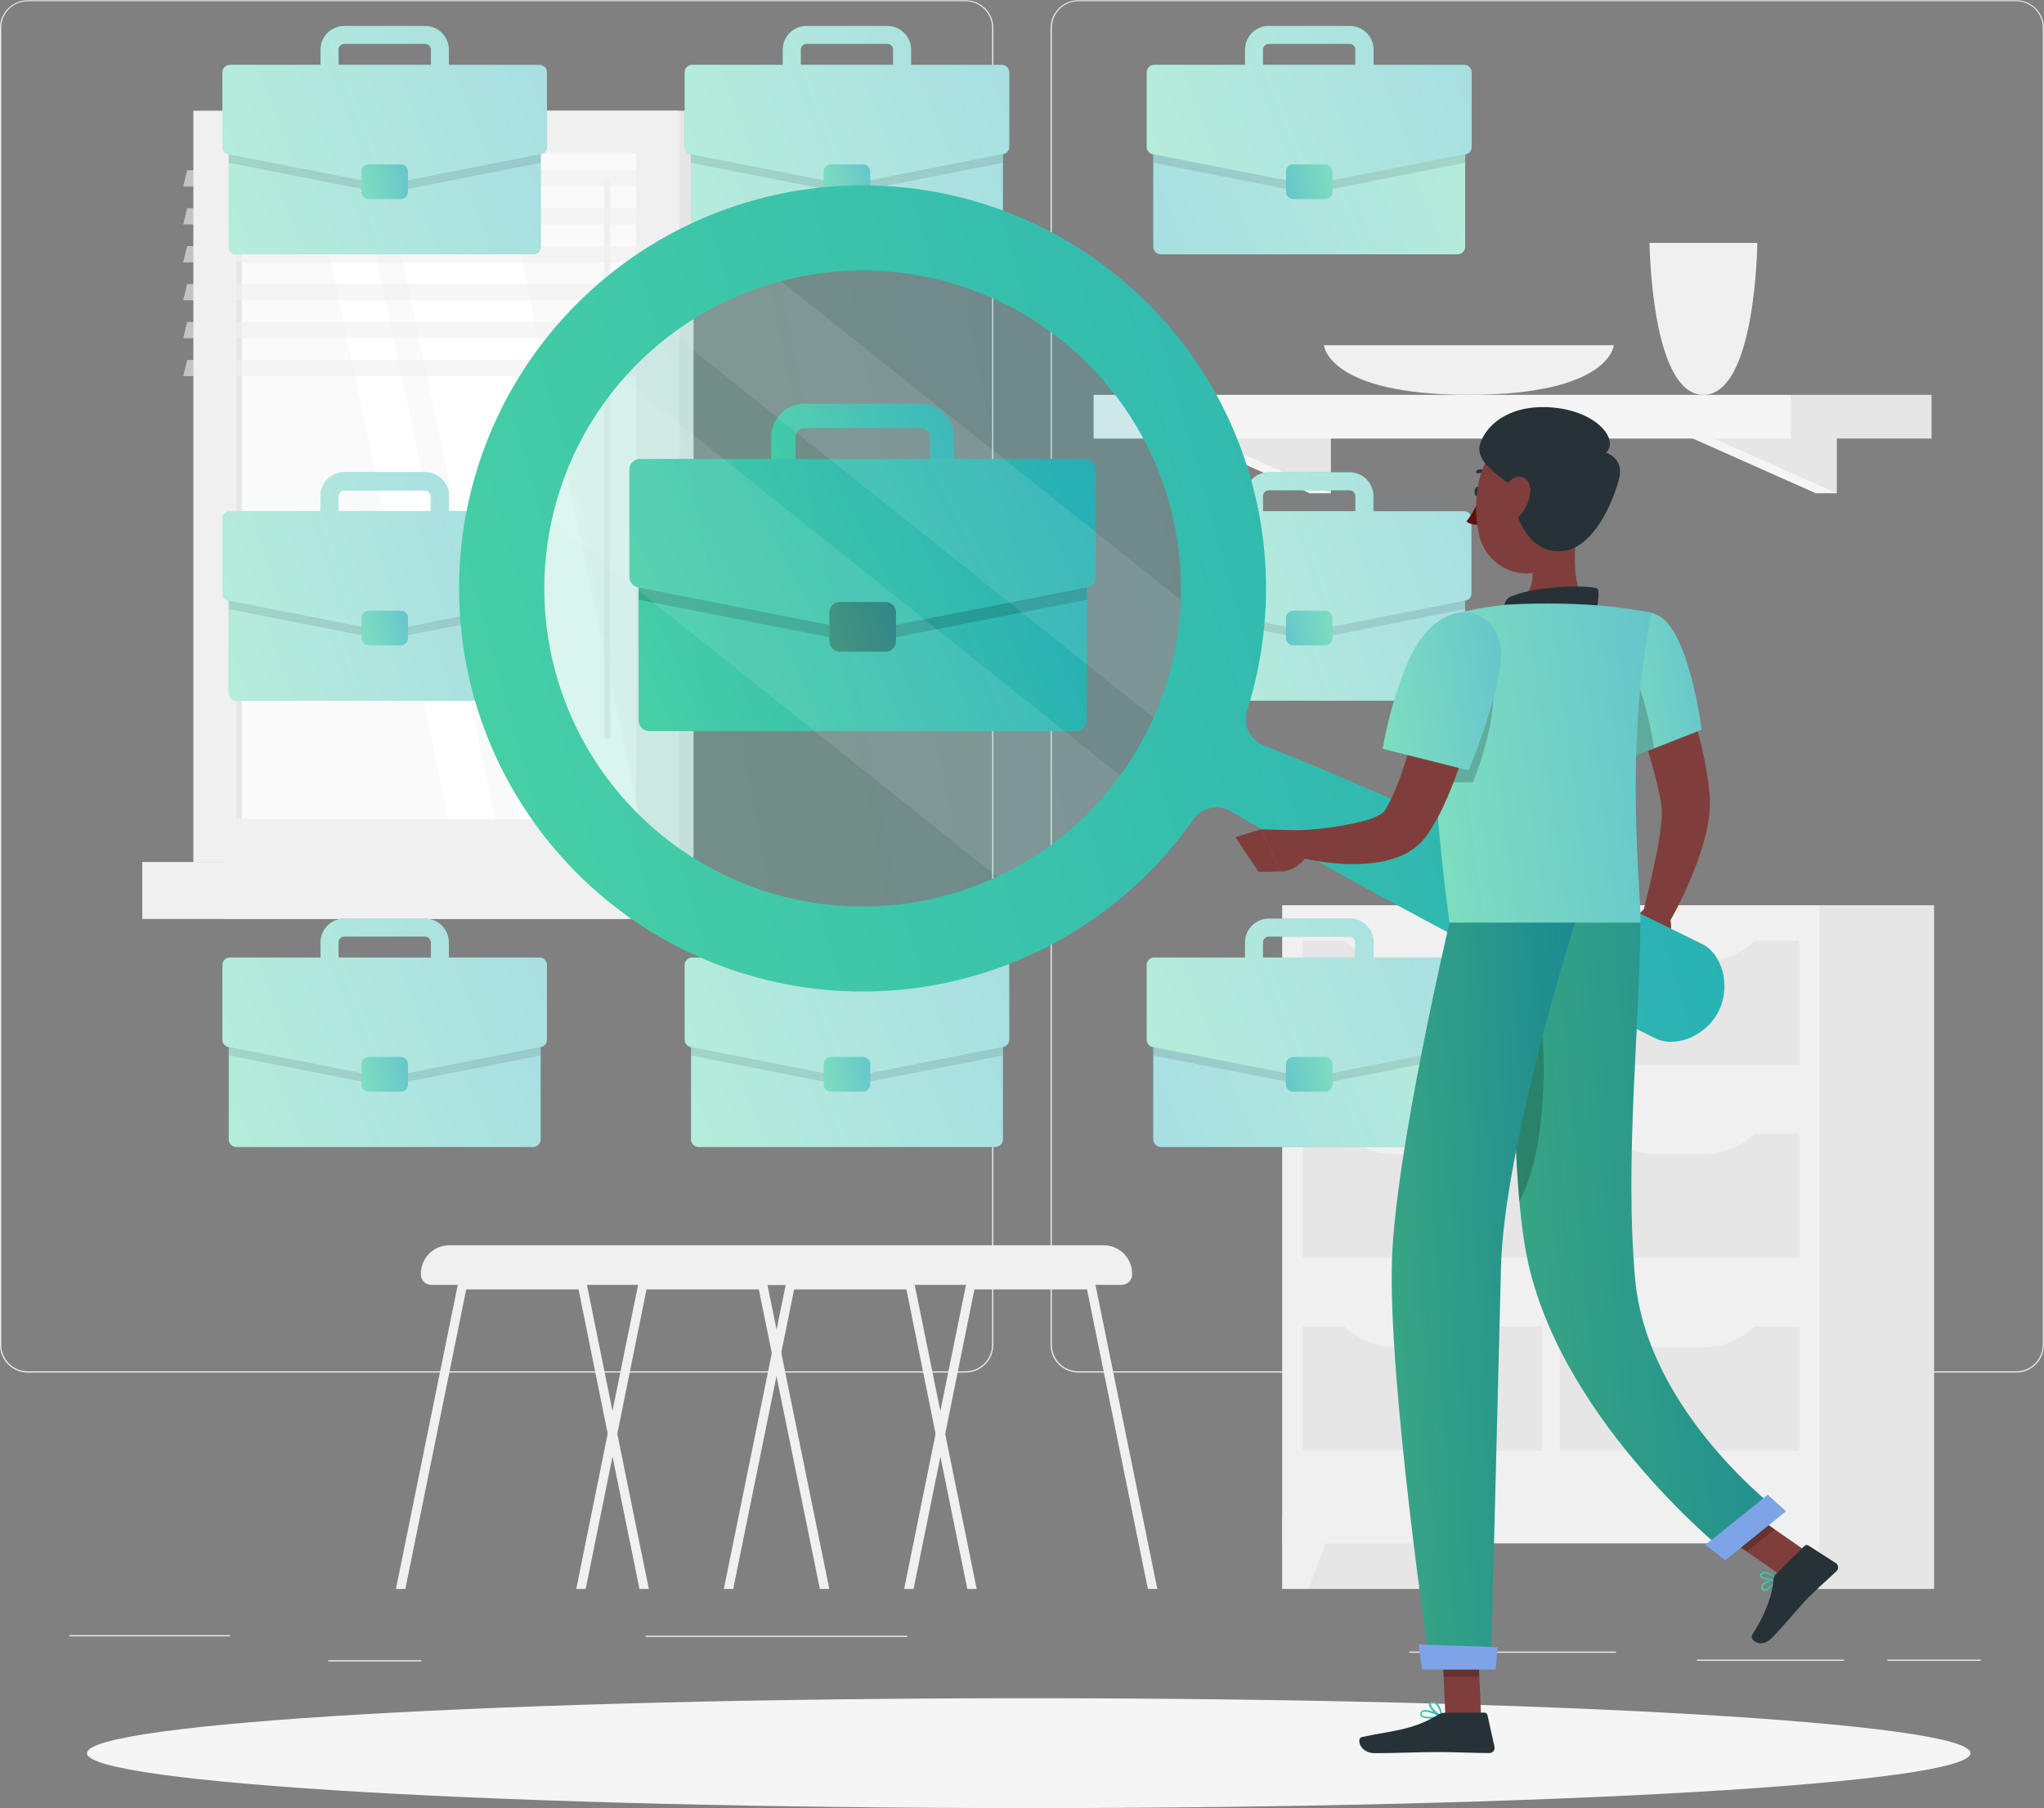 <svg width="225" height="199" viewBox="0 0 225 199" fill="none" xmlns="http://www.w3.org/2000/svg">
<rect x="0" y="0" width="225" height="199" fill="#808080" stroke="none"/>
<g clip-path="url(#clip0_98_137)">
<path d="M25.328 179.966H7.619V180.099H25.328V179.966Z" fill="#EBEBEB"/>
<path d="M99.874 180.03H71.075V180.163H99.874V180.03Z" fill="#EBEBEB"/>
<path d="M46.389 182.722H36.128V182.855H46.389V182.722Z" fill="#EBEBEB"/>
<path d="M218.038 182.657H207.756V182.791H218.038V182.657Z" fill="#EBEBEB"/>
<path d="M202.992 182.657H186.797V182.791H202.992V182.657Z" fill="#EBEBEB"/>
<path d="M177.884 181.771H155.128V181.905H177.884V181.771Z" fill="#EBEBEB"/>
<path d="M106.29 151.062H3.048C2.239 151.06 1.464 150.739 0.892 150.167C0.321 149.595 -1.24032e-06 148.82 0 148.012V3.05C0.007 2.246 0.331 1.478 0.902 0.912C1.472 0.346 2.244 0.028 3.048 0.027H106.29C107.099 0.027 107.876 0.348 108.448 0.92C109.021 1.492 109.343 2.267 109.343 3.076V148.012C109.343 148.821 109.021 149.597 108.448 150.169C107.876 150.741 107.099 151.062 106.29 151.062ZM3.048 0.134C2.274 0.135 1.533 0.443 0.987 0.99C0.441 1.536 0.134 2.277 0.134 3.05V148.012C0.134 148.785 0.441 149.526 0.987 150.072C1.533 150.619 2.274 150.927 3.048 150.928H106.29C107.063 150.927 107.805 150.619 108.352 150.073C108.9 149.526 109.208 148.785 109.209 148.012V3.05C109.208 2.277 108.9 1.536 108.352 0.989C107.805 0.443 107.063 0.135 106.29 0.134H3.048Z" fill="#EBEBEB"/>
<path d="M221.947 151.062H118.7C117.89 151.06 117.115 150.739 116.542 150.167C115.97 149.596 115.648 148.821 115.646 148.012V3.05C115.655 2.246 115.98 1.478 116.552 0.912C117.123 0.346 117.895 0.028 118.7 0.027H221.947C222.75 0.03 223.52 0.348 224.089 0.914C224.659 1.48 224.982 2.247 224.989 3.05V148.012C224.989 148.819 224.669 149.593 224.099 150.165C223.529 150.736 222.755 151.059 221.947 151.062ZM118.7 0.134C117.926 0.135 117.184 0.443 116.637 0.989C116.09 1.536 115.782 2.277 115.78 3.05V148.012C115.782 148.785 116.09 149.526 116.637 150.073C117.184 150.619 117.926 150.927 118.7 150.928H221.947C222.721 150.927 223.462 150.619 224.01 150.073C224.557 149.526 224.865 148.785 224.866 148.012V3.05C224.865 2.277 224.557 1.536 224.01 0.989C223.462 0.443 222.721 0.135 221.947 0.134H118.7Z" fill="#EBEBEB"/>
<path d="M141.162 174.881H156.304V99.631H141.162V174.881Z" fill="#E6E6E6"/>
<path d="M144.033 174.876H141.156V166.705H147.048L144.033 174.876Z" fill="#F0F0F0"/>
<path d="M197.758 174.881H212.9V99.631H197.758V174.881Z" fill="#E6E6E6"/>
<path d="M141.162 169.866H200.266V99.631L141.162 99.631V169.866Z" fill="#F0F0F0"/>
<path d="M143.391 145.988V159.644H169.746V145.988H143.391Z" fill="#E6E6E6"/>
<path d="M171.676 145.993V159.65H198.031V145.993H171.676Z" fill="#E6E6E6"/>
<path d="M182.247 148.279H187.46C188.581 148.28 189.69 148.052 190.72 147.609C191.75 147.167 192.678 146.519 193.448 145.705H176.258C177.028 146.519 177.957 147.167 178.987 147.609C180.016 148.052 181.126 148.28 182.247 148.279Z" fill="#F0F0F0"/>
<path d="M153.695 148.279H158.908C160.029 148.28 161.138 148.052 162.168 147.609C163.198 147.167 164.126 146.519 164.896 145.705H147.706C148.476 146.519 149.405 147.167 150.435 147.609C151.464 148.052 152.574 148.28 153.695 148.279Z" fill="#F0F0F0"/>
<path d="M143.391 124.764V138.42H169.746V124.764H143.391Z" fill="#E6E6E6"/>
<path d="M171.676 124.764V138.42H198.031V124.764H171.676Z" fill="#E6E6E6"/>
<path d="M182.247 127.05H187.46C188.581 127.048 189.689 126.817 190.718 126.373C191.747 125.929 192.674 125.279 193.443 124.465H176.258C177.028 125.28 177.956 125.93 178.986 126.374C180.016 126.818 181.125 127.048 182.247 127.05Z" fill="#F0F0F0"/>
<path d="M153.695 127.05H158.908C160.028 127.051 161.137 126.823 162.167 126.381C163.196 125.94 164.125 125.293 164.896 124.481H147.706C148.478 125.293 149.406 125.94 150.436 126.381C151.465 126.823 152.574 127.051 153.695 127.05Z" fill="#F0F0F0"/>
<path d="M143.391 103.535V117.191H169.746V103.535H143.391Z" fill="#E6E6E6"/>
<path d="M171.676 103.54V117.196H198.031V103.54H171.676Z" fill="#E6E6E6"/>
<path d="M182.247 105.826H187.46C188.581 105.827 189.69 105.599 190.72 105.156C191.75 104.714 192.678 104.065 193.448 103.252H176.258C177.028 104.065 177.957 104.714 178.987 105.156C180.016 105.599 181.126 105.827 182.247 105.826Z" fill="#F0F0F0"/>
<path d="M153.695 105.826H158.908C160.029 105.827 161.138 105.599 162.168 105.156C163.198 104.714 164.126 104.065 164.896 103.252H147.706C148.476 104.065 149.405 104.714 150.435 105.156C151.464 105.599 152.574 105.827 153.695 105.826Z" fill="#F0F0F0"/>
<path d="M197.389 174.876H200.265V166.705H194.373L197.389 174.876Z" fill="#F0F0F0"/>
<path d="M199.881 47.97L202.196 54.288H199.881L185.679 47.97H199.881Z" fill="#F5F5F5"/>
<path d="M202.196 47.97V54.288L187.995 47.97H202.196Z" fill="#E6E6E6"/>
<path d="M144.183 47.97L146.503 54.288H144.183L129.981 47.97H144.183Z" fill="#F5F5F5"/>
<path d="M146.503 47.97V54.288L132.297 47.97H146.503Z" fill="#E6E6E6"/>
<path d="M212.622 43.452H197.175V48.264H212.622V43.452Z" fill="#E6E6E6"/>
<path d="M120.384 48.269L197.18 48.269V43.457L120.384 43.457V48.269Z" fill="#F5F5F5"/>
<path d="M181.578 26.73C181.578 26.73 181.733 43.457 187.513 43.457C193.293 43.457 193.443 26.73 193.443 26.73H181.578Z" fill="#F0F0F0"/>
<path d="M145.739 37.999C145.739 37.999 146.145 43.452 161.693 43.452C177.242 43.452 177.648 37.999 177.648 37.999H145.739Z" fill="#F0F0F0"/>
<path d="M99.531 174.881H100.563L103.52 160.328L104.055 157.775L107.263 141.913H119.657L126.356 174.881H127.394L120.566 141.31C120.543 141.195 120.481 141.091 120.39 141.017C120.3 140.943 120.186 140.903 120.068 140.904H106.851C106.734 140.903 106.621 140.943 106.531 141.018C106.441 141.092 106.38 141.195 106.359 141.31L103.525 155.238L102.991 157.786L99.531 174.881Z" fill="#F0F0F0"/>
<path d="M79.678 174.881H80.71L87.415 141.913H99.777L102.985 157.786L103.52 160.328L106.482 174.881H107.514L104.039 157.791L103.504 155.254L100.67 141.326C100.642 141.214 100.579 141.113 100.489 141.04C100.4 140.967 100.289 140.925 100.173 140.92H87.004C86.886 140.919 86.772 140.959 86.682 141.033C86.591 141.107 86.529 141.211 86.506 141.326L79.678 174.881Z" fill="#F0F0F0"/>
<path d="M121.507 137.059H85.539C84.714 137.06 83.923 137.388 83.34 137.971C82.757 138.553 82.428 139.343 82.427 140.167V140.274C82.427 140.575 82.547 140.865 82.76 141.078C82.974 141.291 83.264 141.411 83.566 141.411H123.48C123.782 141.411 124.071 141.291 124.285 141.078C124.499 140.865 124.619 140.575 124.619 140.274V140.167C124.617 139.343 124.289 138.553 123.706 137.971C123.122 137.388 122.332 137.06 121.507 137.059Z" fill="#F0F0F0"/>
<path d="M63.435 174.881H64.467L67.424 160.328L67.958 157.775L71.166 141.913H83.528L90.249 174.881H91.287L84.459 141.31C84.436 141.195 84.374 141.091 84.283 141.017C84.192 140.943 84.079 140.903 83.961 140.904H70.755C70.638 140.903 70.525 140.943 70.435 141.018C70.345 141.092 70.284 141.195 70.263 141.31L67.429 155.238L66.894 157.786L63.435 174.881Z" fill="#F0F0F0"/>
<path d="M43.582 174.881H44.619L51.319 141.913H63.686L66.894 157.786L67.429 160.328L70.391 174.881H71.423L67.948 157.791L67.413 155.254L64.584 141.31C64.557 141.197 64.493 141.097 64.404 141.024C64.314 140.951 64.203 140.909 64.087 140.904H50.907C50.79 140.903 50.676 140.943 50.585 141.017C50.494 141.091 50.432 141.195 50.41 141.31L43.582 174.881Z" fill="#F0F0F0"/>
<path d="M85.437 137.059H49.442C48.617 137.06 47.827 137.388 47.243 137.971C46.66 138.553 46.332 139.343 46.33 140.167V140.274C46.33 140.575 46.45 140.865 46.664 141.078C46.877 141.291 47.167 141.411 47.469 141.411H87.389C87.538 141.411 87.686 141.382 87.824 141.325C87.962 141.267 88.087 141.183 88.192 141.078C88.297 140.972 88.381 140.847 88.437 140.709C88.494 140.571 88.523 140.423 88.522 140.274V140.167C88.521 139.348 88.196 138.562 87.619 137.98C87.041 137.398 86.257 137.067 85.437 137.059Z" fill="#F0F0F0"/>
<path d="M24.665 94.878H76.342L76.342 12.188H24.665L24.665 94.878Z" fill="#E6E6E6"/>
<path d="M21.286 94.878H74.759L74.759 12.188H21.286L21.286 94.878Z" fill="#F0F0F0"/>
<path d="M24.665 101.142H76.342V94.872H24.665V101.142Z" fill="#E6E6E6"/>
<path d="M15.661 101.142H69.135V94.872H15.661V101.142Z" fill="#F0F0F0"/>
<path d="M70.033 90.151V16.903L26.012 16.903L26.012 90.151H70.033Z" fill="#FAFAFA"/>
<path d="M70.407 90.151L54.928 16.903H41.828L57.307 90.151H70.407Z" fill="white"/>
<path d="M66.841 81.403C66.93 81.403 67.016 81.368 67.079 81.305C67.142 81.241 67.178 81.156 67.178 81.067V19.98C67.178 19.89 67.142 19.805 67.079 19.742C67.016 19.679 66.93 19.643 66.841 19.643C66.751 19.643 66.666 19.679 66.603 19.742C66.539 19.805 66.504 19.89 66.504 19.98V81.067C66.504 81.156 66.539 81.241 66.603 81.305C66.666 81.368 66.751 81.403 66.841 81.403Z" fill="#F0F0F0"/>
<path d="M54.495 90.151L39.011 16.903H33.904L49.389 90.151H54.495Z" fill="white"/>
<path d="M26.611 90.156L26.611 16.909H26.012L26.012 90.156H26.611Z" fill="#E6E6E6"/>
<path opacity="0.6" d="M20.168 20.53H71.845L72.278 18.741H20.601L20.168 20.53Z" fill="#F0F0F0"/>
<path opacity="0.6" d="M20.168 24.706H71.845L72.278 22.917H20.601L20.168 24.706Z" fill="#F0F0F0"/>
<path opacity="0.6" d="M20.168 28.883H71.845L72.278 27.088H20.601L20.168 28.883Z" fill="#F0F0F0"/>
<path opacity="0.6" d="M20.168 33.054H71.845L72.278 31.265H20.601L20.168 33.054Z" fill="#F0F0F0"/>
<path opacity="0.6" d="M20.168 37.23H71.845L72.278 35.435H20.601L20.168 37.23Z" fill="#F0F0F0"/>
<path opacity="0.6" d="M20.168 41.401H71.845L72.278 39.612H20.601L20.168 41.401Z" fill="#F0F0F0"/>
<path d="M113.241 199C170.496 199 216.91 196.293 216.91 192.954C216.91 189.615 170.496 186.909 113.241 186.909C55.985 186.909 9.571 189.615 9.571 192.954C9.571 196.293 55.985 199 113.241 199Z" fill="#F5F5F5"/>
<path d="M109.567 110.964H76.903C76.443 110.964 76.069 111.337 76.069 111.797V125.405C76.069 125.865 76.443 126.238 76.903 126.238H109.567C110.028 126.238 110.401 125.865 110.401 125.405V111.797C110.401 111.337 110.028 110.964 109.567 110.964Z" fill="url(#paint0_linear_98_137)"/>
<path opacity="0.6" d="M109.567 110.964H76.903C76.443 110.964 76.069 111.337 76.069 111.797V125.405C76.069 125.865 76.443 126.238 76.903 126.238H109.567C110.028 126.238 110.401 125.865 110.401 125.405V111.797C110.401 111.337 110.028 110.964 109.567 110.964Z" fill="white"/>
<path opacity="0.1" d="M109.557 110.969H76.882C76.661 110.969 76.449 111.057 76.292 111.213C76.136 111.369 76.048 111.581 76.048 111.802V116.166L93.051 119.509C93.155 119.53 93.262 119.53 93.367 119.509L110.375 116.166V111.802C110.375 111.584 110.289 111.375 110.136 111.219C109.983 111.063 109.775 110.973 109.557 110.969Z" fill="black"/>
<path d="M110.273 105.383H100.296V103.711C100.294 103.02 100.019 102.358 99.53 101.87C99.041 101.381 98.378 101.106 97.687 101.105H88.773C88.082 101.106 87.419 101.381 86.93 101.87C86.441 102.358 86.166 103.02 86.164 103.711V105.383H76.192C75.974 105.383 75.764 105.469 75.61 105.624C75.456 105.778 75.369 105.987 75.369 106.205V114.435C75.37 114.625 75.436 114.809 75.557 114.956C75.678 115.103 75.846 115.204 76.032 115.242L93.072 118.59C93.177 118.606 93.283 118.606 93.388 118.59L110.428 115.242C110.615 115.204 110.783 115.103 110.905 114.956C111.027 114.81 111.094 114.626 111.096 114.435V106.205C111.096 105.987 111.01 105.778 110.855 105.624C110.701 105.469 110.491 105.383 110.273 105.383ZM88.148 103.711C88.149 103.545 88.215 103.387 88.332 103.269C88.449 103.151 88.607 103.084 88.773 103.081H97.687C97.853 103.084 98.011 103.151 98.128 103.269C98.245 103.387 98.311 103.545 98.312 103.711V105.383H88.153L88.148 103.711Z" fill="url(#paint1_linear_98_137)"/>
<path opacity="0.6" d="M110.273 105.383H100.296V103.711C100.294 103.02 100.019 102.358 99.53 101.87C99.041 101.381 98.378 101.106 97.687 101.105H88.773C88.082 101.106 87.419 101.381 86.93 101.87C86.441 102.358 86.166 103.02 86.164 103.711V105.383H76.192C75.974 105.383 75.764 105.469 75.61 105.624C75.456 105.778 75.369 105.987 75.369 106.205V114.435C75.37 114.625 75.436 114.809 75.557 114.956C75.678 115.103 75.846 115.204 76.032 115.242L93.072 118.59C93.177 118.606 93.283 118.606 93.388 118.59L110.428 115.242C110.615 115.204 110.783 115.103 110.905 114.956C111.027 114.81 111.094 114.626 111.096 114.435V106.205C111.096 105.987 111.01 105.778 110.855 105.624C110.701 105.469 110.491 105.383 110.273 105.383ZM88.148 103.711C88.149 103.545 88.215 103.387 88.332 103.269C88.449 103.151 88.607 103.084 88.773 103.081H97.687C97.853 103.084 98.011 103.151 98.128 103.269C98.245 103.387 98.311 103.545 98.312 103.711V105.383H88.153L88.148 103.711Z" fill="white"/>
<path d="M94.992 116.342H91.474C91.037 116.342 90.682 116.696 90.682 117.132V119.354C90.682 119.79 91.037 120.144 91.474 120.144H94.992C95.429 120.144 95.783 119.79 95.783 119.354V117.132C95.783 116.696 95.429 116.342 94.992 116.342Z" fill="url(#paint2_linear_98_137)"/>
<path opacity="0.3" d="M94.992 116.342H91.474C91.037 116.342 90.682 116.696 90.682 117.132V119.354C90.682 119.79 91.037 120.144 91.474 120.144H94.992C95.429 120.144 95.783 119.79 95.783 119.354V117.132C95.783 116.696 95.429 116.342 94.992 116.342Z" fill="white"/>
<path d="M109.567 12.716H76.903C76.443 12.716 76.069 13.089 76.069 13.549V27.157C76.069 27.618 76.443 27.991 76.903 27.991H109.567C110.028 27.991 110.401 27.618 110.401 27.157V13.549C110.401 13.089 110.028 12.716 109.567 12.716Z" fill="url(#paint3_linear_98_137)"/>
<path opacity="0.6" d="M109.567 12.716H76.903C76.443 12.716 76.069 13.089 76.069 13.549V27.157C76.069 27.618 76.443 27.991 76.903 27.991H109.567C110.028 27.991 110.401 27.618 110.401 27.157V13.549C110.401 13.089 110.028 12.716 109.567 12.716Z" fill="white"/>
<path opacity="0.1" d="M109.557 12.722H76.882C76.661 12.722 76.449 12.809 76.292 12.966C76.136 13.122 76.048 13.334 76.048 13.555V17.918L93.051 21.261C93.155 21.283 93.262 21.283 93.367 21.261L110.375 17.918V13.555C110.375 13.336 110.289 13.127 110.136 12.971C109.983 12.815 109.775 12.726 109.557 12.722Z" fill="black"/>
<path d="M110.273 7.135H100.296V5.463C100.294 4.773 100.019 4.111 99.53 3.622C99.041 3.134 98.378 2.859 97.687 2.857H88.773C88.082 2.859 87.419 3.134 86.93 3.622C86.441 4.111 86.166 4.773 86.164 5.463V7.135H76.192C75.974 7.135 75.764 7.222 75.61 7.376C75.456 7.53 75.369 7.739 75.369 7.958V16.188C75.369 16.378 75.435 16.562 75.556 16.709C75.677 16.856 75.845 16.957 76.032 16.994L93.072 20.321C93.176 20.343 93.284 20.343 93.388 20.321L110.428 16.973C110.613 16.938 110.78 16.841 110.903 16.698C111.025 16.555 111.095 16.375 111.102 16.188V7.958C111.102 7.849 111.08 7.742 111.039 7.642C110.997 7.541 110.936 7.451 110.859 7.374C110.782 7.298 110.69 7.237 110.59 7.196C110.489 7.155 110.382 7.134 110.273 7.135ZM88.148 5.463C88.148 5.297 88.214 5.138 88.331 5.02C88.448 4.902 88.607 4.835 88.773 4.833H97.687C97.852 4.835 98.01 4.901 98.127 5.018C98.244 5.135 98.311 5.293 98.312 5.458V7.13H88.153L88.148 5.463Z" fill="url(#paint4_linear_98_137)"/>
<path opacity="0.6" d="M110.273 7.135H100.296V5.463C100.294 4.773 100.019 4.111 99.53 3.622C99.041 3.134 98.378 2.859 97.687 2.857H88.773C88.082 2.859 87.419 3.134 86.93 3.622C86.441 4.111 86.166 4.773 86.164 5.463V7.135H76.192C75.974 7.135 75.764 7.222 75.61 7.376C75.456 7.53 75.369 7.739 75.369 7.958V16.188C75.369 16.378 75.435 16.562 75.556 16.709C75.677 16.856 75.845 16.957 76.032 16.994L93.072 20.321C93.176 20.343 93.284 20.343 93.388 20.321L110.428 16.973C110.613 16.938 110.78 16.841 110.903 16.698C111.025 16.555 111.095 16.375 111.102 16.188V7.958C111.102 7.849 111.08 7.742 111.039 7.642C110.997 7.541 110.936 7.451 110.859 7.374C110.782 7.298 110.69 7.237 110.59 7.196C110.489 7.155 110.382 7.134 110.273 7.135ZM88.148 5.463C88.148 5.297 88.214 5.138 88.331 5.02C88.448 4.902 88.607 4.835 88.773 4.833H97.687C97.852 4.835 98.01 4.901 98.127 5.018C98.244 5.135 98.311 5.293 98.312 5.458V7.13H88.153L88.148 5.463Z" fill="white"/>
<path d="M94.992 18.094H91.474C91.037 18.094 90.682 18.448 90.682 18.885V21.106C90.682 21.543 91.037 21.897 91.474 21.897H94.992C95.429 21.897 95.783 21.543 95.783 21.106V18.885C95.783 18.448 95.429 18.094 94.992 18.094Z" fill="url(#paint5_linear_98_137)"/>
<path opacity="0.3" d="M94.992 18.094H91.474C91.037 18.094 90.682 18.448 90.682 18.885V21.106C90.682 21.543 91.037 21.897 91.474 21.897H94.992C95.429 21.897 95.783 21.543 95.783 21.106V18.885C95.783 18.448 95.429 18.094 94.992 18.094Z" fill="white"/>
<path d="M58.681 110.964H26.018C25.557 110.964 25.184 111.337 25.184 111.797V125.405C25.184 125.865 25.557 126.238 26.018 126.238H58.681C59.142 126.238 59.516 125.865 59.516 125.405V111.797C59.516 111.337 59.142 110.964 58.681 110.964Z" fill="url(#paint6_linear_98_137)"/>
<path opacity="0.6" d="M58.681 110.964H26.018C25.557 110.964 25.184 111.337 25.184 111.797V125.405C25.184 125.865 25.557 126.238 26.018 126.238H58.681C59.142 126.238 59.516 125.865 59.516 125.405V111.797C59.516 111.337 59.142 110.964 58.681 110.964Z" fill="white"/>
<path opacity="0.1" d="M58.703 110.969H26.018C25.797 110.969 25.584 111.057 25.428 111.213C25.271 111.369 25.184 111.581 25.184 111.802V116.166L42.187 119.509C42.292 119.53 42.401 119.53 42.507 119.509L59.516 116.166V111.802C59.516 111.585 59.431 111.376 59.279 111.221C59.127 111.065 58.92 110.975 58.703 110.969Z" fill="black"/>
<path d="M59.387 105.383H49.41V103.711C49.409 103.02 49.133 102.358 48.644 101.87C48.155 101.381 47.492 101.106 46.801 101.105H37.893C37.201 101.106 36.539 101.381 36.05 101.87C35.56 102.358 35.285 103.02 35.284 103.711V105.383H25.307C25.088 105.383 24.879 105.469 24.724 105.624C24.57 105.778 24.483 105.987 24.483 106.205V114.435C24.484 114.625 24.551 114.809 24.671 114.956C24.792 115.103 24.96 115.204 25.146 115.242L42.187 118.59C42.293 118.606 42.401 118.606 42.507 118.59L59.548 115.242C59.734 115.204 59.902 115.103 60.022 114.956C60.143 114.809 60.21 114.625 60.211 114.435V106.205C60.211 105.987 60.124 105.778 59.969 105.624C59.815 105.469 59.606 105.383 59.387 105.383ZM37.262 103.711C37.265 103.545 37.332 103.386 37.45 103.269C37.568 103.151 37.727 103.084 37.893 103.081H46.801C46.967 103.084 47.126 103.151 47.244 103.269C47.362 103.386 47.429 103.545 47.432 103.711V105.383H37.273L37.262 103.711Z" fill="url(#paint7_linear_98_137)"/>
<path opacity="0.6" d="M59.387 105.383H49.41V103.711C49.409 103.02 49.133 102.358 48.644 101.87C48.155 101.381 47.492 101.106 46.801 101.105H37.893C37.201 101.106 36.539 101.381 36.05 101.87C35.56 102.358 35.285 103.02 35.284 103.711V105.383H25.307C25.088 105.383 24.879 105.469 24.724 105.624C24.57 105.778 24.483 105.987 24.483 106.205V114.435C24.484 114.625 24.551 114.809 24.671 114.956C24.792 115.103 24.96 115.204 25.146 115.242L42.187 118.59C42.293 118.606 42.401 118.606 42.507 118.59L59.548 115.242C59.734 115.204 59.902 115.103 60.022 114.956C60.143 114.809 60.21 114.625 60.211 114.435V106.205C60.211 105.987 60.124 105.778 59.969 105.624C59.815 105.469 59.606 105.383 59.387 105.383ZM37.262 103.711C37.265 103.545 37.332 103.386 37.45 103.269C37.568 103.151 37.727 103.084 37.893 103.081H46.801C46.967 103.084 47.126 103.151 47.244 103.269C47.362 103.386 47.429 103.545 47.432 103.711V105.383H37.273L37.262 103.711Z" fill="white"/>
<path d="M44.111 116.342H40.593C40.156 116.342 39.802 116.696 39.802 117.132V119.354C39.802 119.79 40.156 120.144 40.593 120.144H44.111C44.548 120.144 44.903 119.79 44.903 119.354V117.132C44.903 116.696 44.548 116.342 44.111 116.342Z" fill="url(#paint8_linear_98_137)"/>
<path opacity="0.3" d="M44.111 116.342H40.593C40.156 116.342 39.802 116.696 39.802 117.132V119.354C39.802 119.79 40.156 120.144 40.593 120.144H44.111C44.548 120.144 44.903 119.79 44.903 119.354V117.132C44.903 116.696 44.548 116.342 44.111 116.342Z" fill="white"/>
<path d="M58.681 12.716H26.018C25.557 12.716 25.184 13.089 25.184 13.549V27.157C25.184 27.618 25.557 27.991 26.018 27.991H58.681C59.142 27.991 59.516 27.618 59.516 27.157V13.549C59.516 13.089 59.142 12.716 58.681 12.716Z" fill="url(#paint9_linear_98_137)"/>
<path opacity="0.6" d="M58.681 12.716H26.018C25.557 12.716 25.184 13.089 25.184 13.549V27.157C25.184 27.618 25.557 27.991 26.018 27.991H58.681C59.142 27.991 59.516 27.618 59.516 27.157V13.549C59.516 13.089 59.142 12.716 58.681 12.716Z" fill="white"/>
<path opacity="0.1" d="M58.703 12.722H26.018C25.797 12.722 25.584 12.809 25.428 12.966C25.271 13.122 25.184 13.334 25.184 13.555V17.918L42.187 21.261C42.292 21.283 42.401 21.283 42.507 21.261L59.516 17.918V13.555C59.516 13.337 59.431 13.129 59.279 12.973C59.127 12.817 58.92 12.727 58.703 12.722Z" fill="black"/>
<path d="M59.387 7.135H49.41V5.464C49.409 4.773 49.133 4.111 48.644 3.622C48.155 3.134 47.492 2.859 46.801 2.857H37.893C37.201 2.859 36.539 3.134 36.05 3.622C35.56 4.111 35.285 4.773 35.284 5.464V7.135H25.307C25.088 7.135 24.879 7.222 24.724 7.376C24.57 7.53 24.483 7.74 24.483 7.958V16.188C24.483 16.378 24.549 16.562 24.67 16.709C24.791 16.856 24.959 16.957 25.146 16.994L42.187 20.321C42.292 20.343 42.401 20.343 42.507 20.321L59.548 16.973C59.734 16.936 59.903 16.835 60.024 16.688C60.145 16.541 60.211 16.357 60.211 16.166V7.958C60.211 7.74 60.124 7.53 59.969 7.376C59.815 7.222 59.606 7.135 59.387 7.135ZM37.262 5.464C37.264 5.297 37.33 5.137 37.448 5.019C37.566 4.902 37.726 4.835 37.893 4.833H46.801C46.967 4.835 47.126 4.901 47.244 5.018C47.361 5.134 47.429 5.292 47.432 5.458V7.13H37.273L37.262 5.464Z" fill="url(#paint10_linear_98_137)"/>
<path opacity="0.6" d="M59.387 7.135H49.41V5.464C49.409 4.773 49.133 4.111 48.644 3.622C48.155 3.134 47.492 2.859 46.801 2.857H37.893C37.201 2.859 36.539 3.134 36.05 3.622C35.56 4.111 35.285 4.773 35.284 5.464V7.135H25.307C25.088 7.135 24.879 7.222 24.724 7.376C24.57 7.53 24.483 7.74 24.483 7.958V16.188C24.483 16.378 24.549 16.562 24.67 16.709C24.791 16.856 24.959 16.957 25.146 16.994L42.187 20.321C42.292 20.343 42.401 20.343 42.507 20.321L59.548 16.973C59.734 16.936 59.903 16.835 60.024 16.688C60.145 16.541 60.211 16.357 60.211 16.166V7.958C60.211 7.74 60.124 7.53 59.969 7.376C59.815 7.222 59.606 7.135 59.387 7.135ZM37.262 5.464C37.264 5.297 37.33 5.137 37.448 5.019C37.566 4.902 37.726 4.835 37.893 4.833H46.801C46.967 4.835 47.126 4.901 47.244 5.018C47.361 5.134 47.429 5.292 47.432 5.458V7.13H37.273L37.262 5.464Z" fill="white"/>
<path d="M44.111 18.094H40.593C40.156 18.094 39.802 18.448 39.802 18.885V21.106C39.802 21.543 40.156 21.897 40.593 21.897H44.111C44.548 21.897 44.903 21.543 44.903 21.106V18.885C44.903 18.448 44.548 18.094 44.111 18.094Z" fill="url(#paint11_linear_98_137)"/>
<path opacity="0.3" d="M44.111 18.094H40.593C40.156 18.094 39.802 18.448 39.802 18.885V21.106C39.802 21.543 40.156 21.897 40.593 21.897H44.111C44.548 21.897 44.903 21.543 44.903 21.106V18.885C44.903 18.448 44.548 18.094 44.111 18.094Z" fill="white"/>
<path d="M54.425 77.12H26.018C25.795 77.12 25.581 77.031 25.424 76.874C25.267 76.717 25.178 76.504 25.178 76.281V62.678C25.179 62.566 25.203 62.456 25.248 62.353C25.27 62.305 25.294 62.258 25.323 62.214C25.352 62.168 25.388 62.127 25.43 62.091C25.585 61.935 25.797 61.846 26.018 61.845H52.907C52.683 63.709 52.61 65.588 52.688 67.464C52.688 67.768 52.688 68.073 52.736 68.372C52.773 68.933 52.816 69.499 52.88 70.059C53.155 72.459 53.673 74.824 54.425 77.12Z" fill="url(#paint12_linear_98_137)"/>
<path opacity="0.6" d="M54.425 77.12H26.018C25.795 77.12 25.581 77.031 25.424 76.874C25.267 76.717 25.178 76.504 25.178 76.281V62.678C25.179 62.566 25.203 62.456 25.248 62.353C25.27 62.305 25.294 62.258 25.323 62.214C25.352 62.168 25.388 62.127 25.43 62.091C25.585 61.935 25.797 61.846 26.018 61.845H52.907C52.683 63.709 52.61 65.588 52.688 67.464C52.688 67.768 52.688 68.073 52.736 68.372C52.773 68.933 52.816 69.499 52.88 70.059C53.155 72.459 53.673 74.824 54.425 77.12Z" fill="white"/>
<path opacity="0.1" d="M52.907 61.845C52.683 63.709 52.61 65.588 52.688 67.464C52.688 67.768 52.688 68.073 52.736 68.372L44.897 69.91L42.502 70.38C42.398 70.406 42.29 70.406 42.187 70.38L39.797 69.915L25.184 67.042V62.673C25.185 62.563 25.207 62.455 25.248 62.353C25.27 62.305 25.294 62.258 25.323 62.214C25.352 62.168 25.388 62.127 25.43 62.091C25.585 61.935 25.797 61.846 26.018 61.845H52.907Z" fill="black"/>
<path d="M54.024 56.259H49.415V54.587C49.413 53.896 49.136 53.234 48.646 52.746C48.156 52.257 47.493 51.983 46.801 51.981H37.893C37.201 51.981 36.537 52.256 36.048 52.744C35.559 53.233 35.284 53.896 35.284 54.587V56.259H25.307C25.198 56.259 25.091 56.28 24.991 56.322C24.892 56.363 24.801 56.423 24.724 56.5C24.648 56.576 24.587 56.667 24.546 56.767C24.505 56.867 24.483 56.973 24.483 57.081V65.306C24.483 65.498 24.55 65.683 24.672 65.832C24.794 65.98 24.963 66.081 25.151 66.118H25.184L39.797 68.997L42.187 69.461C42.291 69.483 42.398 69.483 42.502 69.461L44.897 68.991L52.688 67.458C52.61 65.583 52.683 63.704 52.907 61.84C53.129 59.953 53.503 58.086 54.024 56.259ZM37.262 54.587C37.265 54.422 37.332 54.263 37.45 54.147C37.568 54.03 37.727 53.964 37.893 53.962H46.801C46.966 53.964 47.125 54.03 47.242 54.147C47.359 54.264 47.425 54.422 47.426 54.587V56.259H37.267L37.262 54.587Z" fill="url(#paint13_linear_98_137)"/>
<path opacity="0.6" d="M54.024 56.259H49.415V54.587C49.413 53.896 49.136 53.234 48.646 52.746C48.156 52.257 47.493 51.983 46.801 51.981H37.893C37.201 51.981 36.537 52.256 36.048 52.744C35.559 53.233 35.284 53.896 35.284 54.587V56.259H25.307C25.198 56.259 25.091 56.28 24.991 56.322C24.892 56.363 24.801 56.423 24.724 56.5C24.648 56.576 24.587 56.667 24.546 56.767C24.505 56.867 24.483 56.973 24.483 57.081V65.306C24.483 65.498 24.55 65.683 24.672 65.832C24.794 65.98 24.963 66.081 25.151 66.118H25.184L39.797 68.997L42.187 69.461C42.291 69.483 42.398 69.483 42.502 69.461L44.897 68.991L52.688 67.458C52.61 65.583 52.683 63.704 52.907 61.84C53.129 59.953 53.503 58.086 54.024 56.259ZM37.262 54.587C37.265 54.422 37.332 54.263 37.45 54.147C37.568 54.03 37.727 53.964 37.893 53.962H46.801C46.966 53.964 47.125 54.03 47.242 54.147C47.359 54.264 47.425 54.422 47.426 54.587V56.259H37.267L37.262 54.587Z" fill="white"/>
<path d="M44.111 67.218H40.593C40.156 67.218 39.802 67.572 39.802 68.008V70.23C39.802 70.667 40.156 71.021 40.593 71.021H44.111C44.548 71.021 44.903 70.667 44.903 70.23V68.008C44.903 67.572 44.548 67.218 44.111 67.218Z" fill="url(#paint14_linear_98_137)"/>
<path opacity="0.3" d="M44.111 67.218H40.593C40.156 67.218 39.802 67.572 39.802 68.008V70.23C39.802 70.667 40.156 71.021 40.593 71.021H44.111C44.548 71.021 44.903 70.667 44.903 70.23V68.008C44.903 67.572 44.548 67.218 44.111 67.218Z" fill="white"/>
<path d="M127.784 126.238H160.448C160.908 126.238 161.282 125.865 161.282 125.405V111.797C161.282 111.337 160.908 110.964 160.448 110.964H127.784C127.323 110.964 126.95 111.337 126.95 111.797V125.405C126.95 125.865 127.323 126.238 127.784 126.238Z" fill="url(#paint15_linear_98_137)"/>
<path opacity="0.6" d="M127.784 126.238H160.448C160.908 126.238 161.282 125.865 161.282 125.405V111.797C161.282 111.337 160.908 110.964 160.448 110.964H127.784C127.323 110.964 126.95 111.337 126.95 111.797V125.405C126.95 125.865 127.323 126.238 127.784 126.238Z" fill="white"/>
<path opacity="0.1" d="M127.784 110.969H160.442C160.664 110.969 160.876 111.057 161.032 111.213C161.189 111.369 161.277 111.581 161.277 111.802V116.166L144.252 119.509C144.148 119.53 144.041 119.53 143.937 119.509L126.928 116.166V111.802C126.928 111.691 126.951 111.581 126.994 111.478C127.037 111.376 127.101 111.283 127.18 111.205C127.26 111.128 127.355 111.067 127.458 111.026C127.562 110.986 127.673 110.966 127.784 110.969Z" fill="black"/>
<path d="M127.073 105.383H137.05V103.711C137.051 103.02 137.327 102.358 137.816 101.87C138.305 101.381 138.968 101.106 139.659 101.105H148.572C149.264 101.106 149.927 101.381 150.416 101.87C150.905 102.358 151.18 103.02 151.182 103.711V105.383H161.154C161.262 105.383 161.369 105.404 161.469 105.445C161.569 105.487 161.659 105.547 161.736 105.624C161.812 105.7 161.873 105.791 161.914 105.89C161.956 105.99 161.977 106.097 161.977 106.205V114.435C161.976 114.625 161.909 114.809 161.789 114.956C161.668 115.103 161.5 115.204 161.314 115.242L144.252 118.59C144.146 118.606 144.038 118.606 143.931 118.59L126.891 115.242C126.705 115.204 126.537 115.103 126.416 114.956C126.296 114.809 126.229 114.625 126.228 114.435V106.205C126.228 106.095 126.25 105.987 126.293 105.885C126.335 105.784 126.398 105.693 126.477 105.616C126.555 105.539 126.649 105.479 126.751 105.439C126.854 105.399 126.963 105.38 127.073 105.383ZM149.198 103.711C149.197 103.545 149.13 103.387 149.014 103.269C148.897 103.151 148.738 103.084 148.572 103.081H139.659C139.493 103.084 139.334 103.151 139.216 103.269C139.098 103.386 139.031 103.545 139.028 103.711V105.383H149.187L149.198 103.711Z" fill="url(#paint16_linear_98_137)"/>
<path opacity="0.6" d="M127.073 105.383H137.05V103.711C137.051 103.02 137.327 102.358 137.816 101.87C138.305 101.381 138.968 101.106 139.659 101.105H148.572C149.264 101.106 149.927 101.381 150.416 101.87C150.905 102.358 151.18 103.02 151.182 103.711V105.383H161.154C161.262 105.383 161.369 105.404 161.469 105.445C161.569 105.487 161.659 105.547 161.736 105.624C161.812 105.7 161.873 105.791 161.914 105.89C161.956 105.99 161.977 106.097 161.977 106.205V114.435C161.976 114.625 161.909 114.809 161.789 114.956C161.668 115.103 161.5 115.204 161.314 115.242L144.252 118.59C144.146 118.606 144.038 118.606 143.931 118.59L126.891 115.242C126.705 115.204 126.537 115.103 126.416 114.956C126.296 114.809 126.229 114.625 126.228 114.435V106.205C126.228 106.095 126.25 105.987 126.293 105.885C126.335 105.784 126.398 105.693 126.477 105.616C126.555 105.539 126.649 105.479 126.751 105.439C126.854 105.399 126.963 105.38 127.073 105.383ZM149.198 103.711C149.197 103.545 149.13 103.387 149.014 103.269C148.897 103.151 148.738 103.084 148.572 103.081H139.659C139.493 103.084 139.334 103.151 139.216 103.269C139.098 103.386 139.031 103.545 139.028 103.711V105.383H149.187L149.198 103.711Z" fill="white"/>
<path d="M142.354 120.144H145.872C146.309 120.144 146.664 119.791 146.664 119.354V117.132C146.664 116.696 146.309 116.342 145.872 116.342H142.354C141.917 116.342 141.563 116.696 141.563 117.132V119.354C141.563 119.791 141.917 120.144 142.354 120.144Z" fill="url(#paint17_linear_98_137)"/>
<path opacity="0.3" d="M142.354 120.144H145.872C146.309 120.144 146.664 119.791 146.664 119.354V117.132C146.664 116.696 146.309 116.342 145.872 116.342H142.354C141.917 116.342 141.563 116.696 141.563 117.132V119.354C141.563 119.791 141.917 120.144 142.354 120.144Z" fill="white"/>
<path d="M127.784 27.991L160.448 27.991C160.908 27.991 161.282 27.618 161.282 27.157V13.549C161.282 13.089 160.908 12.716 160.448 12.716L127.784 12.716C127.323 12.716 126.95 13.089 126.95 13.549V27.157C126.95 27.618 127.323 27.991 127.784 27.991Z" fill="url(#paint18_linear_98_137)"/>
<path opacity="0.6" d="M127.784 27.991L160.448 27.991C160.908 27.991 161.282 27.618 161.282 27.157V13.549C161.282 13.089 160.908 12.716 160.448 12.716L127.784 12.716C127.323 12.716 126.95 13.089 126.95 13.549V27.157C126.95 27.618 127.323 27.991 127.784 27.991Z" fill="white"/>
<path opacity="0.1" d="M127.784 12.722H160.442C160.664 12.722 160.876 12.809 161.032 12.966C161.189 13.122 161.277 13.334 161.277 13.555V17.918L144.252 21.261C144.148 21.283 144.041 21.283 143.937 21.261L126.95 17.918V13.555C126.95 13.334 127.038 13.122 127.194 12.966C127.351 12.809 127.563 12.722 127.784 12.722Z" fill="black"/>
<path d="M127.073 7.135H137.05V5.463C137.051 4.773 137.327 4.111 137.816 3.622C138.305 3.134 138.968 2.859 139.659 2.857H148.572C148.917 2.855 149.258 2.921 149.577 3.051C149.895 3.181 150.185 3.372 150.43 3.615C150.674 3.857 150.868 4.145 151.001 4.462C151.134 4.779 151.202 5.12 151.203 5.463V7.135H161.175C161.393 7.135 161.603 7.222 161.757 7.376C161.912 7.53 161.998 7.739 161.998 7.958V16.188C161.998 16.378 161.932 16.562 161.811 16.709C161.69 16.856 161.522 16.957 161.335 16.994L144.252 20.321C144.146 20.343 144.037 20.343 143.931 20.321L126.891 16.973C126.704 16.936 126.536 16.835 126.415 16.688C126.294 16.541 126.228 16.357 126.228 16.166V7.958C126.228 7.848 126.25 7.739 126.293 7.638C126.335 7.537 126.398 7.445 126.477 7.368C126.555 7.292 126.649 7.232 126.751 7.191C126.854 7.151 126.963 7.132 127.073 7.135ZM149.198 5.463C149.198 5.297 149.132 5.138 149.015 5.02C148.898 4.902 148.739 4.835 148.572 4.833H139.659C139.493 4.835 139.334 4.901 139.217 5.018C139.099 5.134 139.031 5.292 139.028 5.458V7.13H149.187L149.198 5.463Z" fill="url(#paint19_linear_98_137)"/>
<path opacity="0.6" d="M127.073 7.135H137.05V5.463C137.051 4.773 137.327 4.111 137.816 3.622C138.305 3.134 138.968 2.859 139.659 2.857H148.572C148.917 2.855 149.258 2.921 149.577 3.051C149.895 3.181 150.185 3.372 150.43 3.615C150.674 3.857 150.868 4.145 151.001 4.462C151.134 4.779 151.202 5.12 151.203 5.463V7.135H161.175C161.393 7.135 161.603 7.222 161.757 7.376C161.912 7.53 161.998 7.739 161.998 7.958V16.188C161.998 16.378 161.932 16.562 161.811 16.709C161.69 16.856 161.522 16.957 161.335 16.994L144.252 20.321C144.146 20.343 144.037 20.343 143.931 20.321L126.891 16.973C126.704 16.936 126.536 16.835 126.415 16.688C126.294 16.541 126.228 16.357 126.228 16.166V7.958C126.228 7.848 126.25 7.739 126.293 7.638C126.335 7.537 126.398 7.445 126.477 7.368C126.555 7.292 126.649 7.232 126.751 7.191C126.854 7.151 126.963 7.132 127.073 7.135ZM149.198 5.463C149.198 5.297 149.132 5.138 149.015 5.02C148.898 4.902 148.739 4.835 148.572 4.833H139.659C139.493 4.835 139.334 4.901 139.217 5.018C139.099 5.134 139.031 5.292 139.028 5.458V7.13H149.187L149.198 5.463Z" fill="white"/>
<path d="M142.354 21.897H145.872C146.309 21.897 146.664 21.543 146.664 21.106V18.885C146.664 18.448 146.309 18.094 145.872 18.094H142.354C141.917 18.094 141.563 18.448 141.563 18.885V21.106C141.563 21.543 141.917 21.897 142.354 21.897Z" fill="url(#paint20_linear_98_137)"/>
<path opacity="0.3" d="M142.354 21.897H145.872C146.309 21.897 146.664 21.543 146.664 21.106V18.885C146.664 18.448 146.309 18.094 145.872 18.094H142.354C141.917 18.094 141.563 18.448 141.563 18.885V21.106C141.563 21.543 141.917 21.897 142.354 21.897Z" fill="white"/>
<path d="M132.056 77.12H160.448C160.67 77.118 160.882 77.029 161.038 76.872C161.194 76.715 161.282 76.503 161.282 76.281V62.678C161.281 62.566 161.257 62.456 161.212 62.353C161.193 62.304 161.168 62.257 161.138 62.214C161.108 62.168 161.072 62.127 161.031 62.091C160.954 62.013 160.862 61.951 160.761 61.909C160.66 61.867 160.552 61.845 160.442 61.845H133.559C133.782 63.709 133.856 65.588 133.778 67.464C133.778 67.768 133.778 68.073 133.73 68.372C133.698 68.933 133.65 69.499 133.585 70.059C133.315 72.458 132.803 74.824 132.056 77.12Z" fill="url(#paint21_linear_98_137)"/>
<path opacity="0.6" d="M132.056 77.12H160.448C160.67 77.118 160.882 77.029 161.038 76.872C161.194 76.715 161.282 76.503 161.282 76.281V62.678C161.281 62.566 161.257 62.456 161.212 62.353C161.193 62.304 161.168 62.257 161.138 62.214C161.108 62.168 161.072 62.127 161.031 62.091C160.954 62.013 160.862 61.951 160.761 61.909C160.66 61.867 160.552 61.845 160.442 61.845H133.559C133.782 63.709 133.856 65.588 133.778 67.464C133.778 67.768 133.778 68.073 133.73 68.372C133.698 68.933 133.65 69.499 133.585 70.059C133.315 72.458 132.803 74.824 132.056 77.12Z" fill="white"/>
<path opacity="0.1" d="M133.559 61.845C133.782 63.709 133.856 65.588 133.778 67.464C133.778 67.768 133.778 68.073 133.73 68.372L141.579 69.91L143.974 70.38C144.078 70.406 144.186 70.406 144.29 70.38L146.68 69.915L161.293 67.042V62.673C161.291 62.563 161.269 62.455 161.228 62.353C161.209 62.304 161.184 62.257 161.154 62.214C161.124 62.168 161.088 62.127 161.047 62.091C160.97 62.013 160.878 61.951 160.777 61.909C160.676 61.867 160.568 61.845 160.458 61.845H133.559Z" fill="black"/>
<path d="M132.436 56.259H137.05V54.587C137.051 53.897 137.327 53.234 137.816 52.746C138.305 52.258 138.968 51.983 139.659 51.981H148.567C149.26 51.981 149.924 52.255 150.414 52.744C150.904 53.233 151.18 53.896 151.182 54.587V56.259H161.154C161.372 56.259 161.581 56.346 161.736 56.5C161.89 56.654 161.977 56.863 161.977 57.081V65.306C161.977 65.497 161.911 65.682 161.79 65.83C161.67 65.978 161.501 66.08 161.314 66.118H161.277L146.664 68.997L144.252 69.456C144.148 69.477 144.041 69.477 143.937 69.456L141.541 68.986L133.751 67.453C133.903 63.667 133.451 59.882 132.414 56.238L132.436 56.259ZM149.198 54.587C149.195 54.422 149.128 54.263 149.01 54.147C148.892 54.03 148.733 53.964 148.567 53.962H139.659C139.494 53.964 139.335 54.03 139.218 54.147C139.101 54.264 139.035 54.422 139.034 54.587V56.259H149.193L149.198 54.587Z" fill="url(#paint22_linear_98_137)"/>
<path opacity="0.6" d="M132.436 56.259H137.05V54.587C137.051 53.897 137.327 53.234 137.816 52.746C138.305 52.258 138.968 51.983 139.659 51.981H148.567C149.26 51.981 149.924 52.255 150.414 52.744C150.904 53.233 151.18 53.896 151.182 54.587V56.259H161.154C161.372 56.259 161.581 56.346 161.736 56.5C161.89 56.654 161.977 56.863 161.977 57.081V65.306C161.977 65.497 161.911 65.682 161.79 65.83C161.67 65.978 161.501 66.08 161.314 66.118H161.277L146.664 68.997L144.252 69.456C144.148 69.477 144.041 69.477 143.937 69.456L141.541 68.986L133.751 67.453C133.903 63.667 133.451 59.882 132.414 56.238L132.436 56.259ZM149.198 54.587C149.195 54.422 149.128 54.263 149.01 54.147C148.892 54.03 148.733 53.964 148.567 53.962H139.659C139.494 53.964 139.335 54.03 139.218 54.147C139.101 54.264 139.035 54.422 139.034 54.587V56.259H149.193L149.198 54.587Z" fill="white"/>
<path d="M142.354 71.021H145.872C146.309 71.021 146.664 70.667 146.664 70.23V68.008C146.664 67.572 146.309 67.218 145.872 67.218H142.354C141.917 67.218 141.563 67.572 141.563 68.008V70.23C141.563 70.667 141.917 71.021 142.354 71.021Z" fill="url(#paint23_linear_98_137)"/>
<path opacity="0.3" d="M142.354 71.021H145.872C146.309 71.021 146.664 70.667 146.664 70.23V68.008C146.664 67.572 146.309 67.218 145.872 67.218H142.354C141.917 67.218 141.563 67.572 141.563 68.008V70.23C141.563 70.667 141.917 71.021 142.354 71.021Z" fill="white"/>
<path d="M118.427 58.529H71.493C70.831 58.529 70.295 59.064 70.295 59.725V79.277C70.295 79.938 70.831 80.474 71.493 80.474H118.427C119.089 80.474 119.625 79.938 119.625 79.277V59.725C119.625 59.064 119.089 58.529 118.427 58.529Z" fill="url(#paint24_linear_98_137)"/>
<path d="M101.36 55.036H88.554C87.583 55.035 86.653 54.649 85.966 53.963C85.279 53.277 84.893 52.347 84.892 51.377V48.093C84.893 47.123 85.279 46.193 85.966 45.508C86.653 44.822 87.583 44.436 88.554 44.435H101.36C102.331 44.435 103.263 44.82 103.95 45.506C104.637 46.192 105.022 47.123 105.022 48.093V51.361C105.025 51.843 104.931 52.321 104.748 52.766C104.565 53.212 104.296 53.617 103.955 53.959C103.615 54.3 103.211 54.571 102.765 54.756C102.32 54.941 101.842 55.036 101.36 55.036ZM88.554 47.121C88.296 47.124 88.05 47.227 87.867 47.408C87.684 47.59 87.58 47.836 87.576 48.093V51.361C87.576 51.623 87.68 51.875 87.865 52.06C88.051 52.245 88.302 52.349 88.565 52.349H101.371C101.633 52.349 101.884 52.245 102.07 52.06C102.255 51.875 102.36 51.623 102.36 51.361V48.093C102.36 47.831 102.255 47.58 102.07 47.394C101.884 47.209 101.633 47.105 101.371 47.105L88.554 47.121Z" fill="url(#paint25_linear_98_137)"/>
<path opacity="0.2" d="M118.422 58.529H71.498C71.34 58.528 71.184 58.558 71.038 58.618C70.892 58.678 70.759 58.766 70.647 58.877C70.536 58.988 70.447 59.12 70.386 59.266C70.326 59.411 70.295 59.568 70.295 59.725V66L94.73 70.807C94.879 70.84 95.034 70.84 95.184 70.807L119.625 66V59.725C119.625 59.568 119.593 59.411 119.533 59.266C119.472 59.12 119.384 58.988 119.272 58.877C119.16 58.766 119.027 58.678 118.881 58.618C118.736 58.558 118.579 58.528 118.422 58.529Z" fill="black"/>
<path d="M119.657 64.649L95.174 69.456C95.021 69.483 94.866 69.483 94.714 69.456L70.231 64.649C69.962 64.596 69.719 64.452 69.545 64.24C69.37 64.029 69.274 63.764 69.273 63.49V51.687C69.273 51.532 69.304 51.379 69.363 51.236C69.423 51.092 69.51 50.962 69.62 50.853C69.729 50.743 69.859 50.656 70.003 50.597C70.146 50.538 70.3 50.507 70.455 50.507H119.443C119.598 50.507 119.752 50.538 119.895 50.597C120.038 50.656 120.169 50.743 120.278 50.853C120.388 50.962 120.475 51.092 120.534 51.236C120.594 51.379 120.624 51.532 120.624 51.687V63.512C120.619 63.783 120.52 64.045 120.343 64.253C120.167 64.46 119.924 64.6 119.657 64.649Z" fill="url(#paint26_linear_98_137)"/>
<path d="M97.494 66.257H92.431C91.805 66.257 91.297 66.764 91.297 67.389V70.588C91.297 71.213 91.805 71.72 92.431 71.72H97.494C98.12 71.72 98.628 71.213 98.628 70.588V67.389C98.628 66.764 98.12 66.257 97.494 66.257Z" fill="url(#paint27_linear_98_137)"/>
<path opacity="0.4" d="M97.494 66.257H92.431C91.805 66.257 91.297 66.764 91.297 67.389V70.588C91.297 71.213 91.805 71.72 92.431 71.72H97.494C98.12 71.72 98.628 71.213 98.628 70.588V67.389C98.628 66.764 98.12 66.257 97.494 66.257Z" fill="black"/>
<path d="M183.23 70.636C183.845 71.902 184.3 73.098 184.835 74.348C185.369 75.598 185.76 76.842 186.177 78.118C187.022 80.706 187.646 83.361 188.043 86.055C188.096 86.391 188.123 86.754 188.16 87.123L188.214 87.657C188.214 87.753 188.214 87.823 188.214 87.935V88.282C188.232 89.092 188.162 89.901 188.005 90.696C187.74 92.077 187.363 93.435 186.877 94.755C185.964 97.264 184.826 99.686 183.476 101.991L180.76 100.843C181.364 98.408 181.974 95.924 182.434 93.526C182.659 92.377 182.818 91.217 182.91 90.05C182.941 89.573 182.931 89.094 182.878 88.618L182.819 88.282L182.744 87.855C182.685 87.572 182.648 87.288 182.578 87C182.045 84.643 181.356 82.323 180.514 80.057C180.108 78.898 179.659 77.745 179.21 76.586C178.761 75.427 178.263 74.262 177.803 73.194L183.23 70.636Z" fill="#7F3E3B"/>
<path d="M180.878 100.133L178.793 102.162L183.343 104.299C183.343 104.299 184.444 102.376 183.685 100.635L180.878 100.133Z" fill="#7F3E3B"/>
<path d="M177.114 105.191L180.958 106.761L183.343 104.277L178.793 102.162L177.114 105.191Z" fill="#7F3E3B"/>
<path opacity="0.2" d="M99.237 103.001C106.803 102.154 113.948 99.086 119.768 94.184C125.589 89.282 129.823 82.766 131.937 75.46C134.05 68.155 133.947 60.387 131.641 53.14C129.335 45.892 124.93 39.491 118.981 34.744C113.033 29.997 105.81 27.119 98.224 26.473C90.638 25.826 83.031 27.441 76.364 31.113C69.697 34.785 64.27 40.349 60.768 47.102C57.267 53.854 55.848 61.492 56.692 69.05C57.253 74.07 58.798 78.93 61.24 83.354C63.682 87.777 66.972 91.676 70.923 94.829C74.874 97.982 79.408 100.326 84.266 101.729C89.124 103.131 94.212 103.563 99.237 103.001Z" fill="url(#paint28_linear_98_137)"/>
<path opacity="0.1" d="M71.225 34.496L129.773 81.205C130.024 80.671 130.259 80.137 130.489 79.603C131.957 76.116 132.894 72.429 133.27 68.665L82.699 28.332C78.549 29.715 74.668 31.8 71.225 34.496Z" fill="white"/>
<path opacity="0.1" d="M57.719 54.967L112.759 98.894C117.989 96.169 122.522 92.281 126.009 87.529L65.9 39.548C62.026 43.993 59.227 49.269 57.719 54.967Z" fill="white"/>
<path d="M189.791 107.973C189.721 107.001 189.402 106.063 188.866 105.249C188.476 104.65 187.931 104.169 187.289 103.855L183.637 102.066C181.209 100.865 178.766 99.695 176.322 98.525C173.879 97.356 171.419 96.207 168.971 95.049C166.522 93.89 164.051 92.763 161.576 91.657C156.635 89.421 151.663 87.246 146.658 85.131C144.156 84.063 141.648 83.037 139.119 82.033C138.381 81.743 137.781 81.183 137.44 80.467C137.1 79.751 137.044 78.932 137.285 78.177C140.671 67.516 139.9 55.971 135.127 45.854C130.354 35.736 121.932 27.793 111.546 23.613C101.16 19.433 89.576 19.326 79.115 23.313C68.653 27.3 60.085 35.087 55.126 45.114C50.166 55.142 49.182 66.671 52.369 77.392C55.556 88.114 62.68 97.238 72.314 102.937C81.949 108.637 93.383 110.491 104.328 108.129C115.272 105.767 124.92 99.363 131.34 90.199C131.794 89.548 132.479 89.093 133.257 88.928C134.034 88.762 134.845 88.898 135.526 89.307C137.864 90.696 140.214 92.061 142.573 93.403C147.289 96.088 152.041 98.705 156.828 101.254C159.218 102.547 161.64 103.791 164.019 105.057C166.399 106.323 168.832 107.556 171.254 108.795C173.676 110.035 176.066 111.247 178.52 112.443L182.161 114.248C182.801 114.57 183.517 114.71 184.23 114.654C185.202 114.585 186.14 114.267 186.952 113.73C187.92 113.135 188.7 112.279 189.202 111.26C189.704 110.242 189.909 109.102 189.791 107.973ZM79.449 96.159C73.233 93.096 68.066 88.26 64.602 82.263C61.139 76.267 59.533 69.379 59.988 62.47C60.443 55.562 62.94 48.944 67.161 43.453C71.382 37.961 77.139 33.844 83.703 31.621C90.267 29.398 97.344 29.169 104.038 30.963C110.732 32.757 116.743 36.494 121.311 41.701C125.879 46.908 128.799 53.351 129.701 60.216C130.602 67.08 129.446 74.058 126.378 80.265C124.341 84.387 121.512 88.068 118.051 91.097C114.591 94.126 110.567 96.445 106.209 97.921C101.851 99.397 97.245 100.001 92.653 99.699C88.062 99.397 83.575 98.194 79.449 96.159Z" fill="url(#paint29_linear_98_137)"/>
<path d="M163.068 54.128C163.068 54.443 162.902 54.7 162.693 54.7C162.485 54.7 162.319 54.443 162.319 54.128C162.319 53.813 162.485 53.551 162.693 53.551C162.902 53.551 163.068 53.808 163.068 54.128Z" fill="#263238"/>
<path d="M162.929 54.7C162.553 55.667 162.046 56.578 161.421 57.407C161.637 57.562 161.885 57.667 162.146 57.716C162.407 57.765 162.676 57.756 162.934 57.69L162.929 54.7Z" fill="#630F0F"/>
<path d="M164.19 52.366C164.229 52.364 164.267 52.351 164.298 52.328C164.329 52.305 164.352 52.272 164.364 52.235C164.375 52.198 164.375 52.159 164.363 52.122C164.352 52.085 164.328 52.052 164.297 52.029C164.061 51.852 163.786 51.734 163.495 51.684C163.204 51.634 162.906 51.653 162.624 51.741C162.599 51.748 162.575 51.76 162.555 51.776C162.534 51.793 162.518 51.813 162.506 51.837C162.494 51.86 162.487 51.886 162.486 51.912C162.485 51.938 162.489 51.964 162.498 51.988C162.508 52.013 162.522 52.035 162.541 52.053C162.559 52.072 162.581 52.086 162.606 52.096C162.63 52.105 162.656 52.109 162.682 52.108C162.709 52.106 162.734 52.1 162.757 52.088C162.982 52.021 163.219 52.008 163.449 52.05C163.68 52.092 163.897 52.187 164.083 52.328C164.114 52.353 164.151 52.366 164.19 52.366Z" fill="#263238"/>
<path d="M173.884 56.51C173.318 59.383 172.756 64.644 174.767 66.556C174.767 66.556 173.981 69.467 168.644 69.467C162.763 69.467 165.837 66.556 165.837 66.556C169.045 65.792 168.96 63.416 168.398 61.215L173.884 56.51Z" fill="#7F3E3B"/>
<path d="M175.798 64.756C176.242 64.9 175.665 67.538 175.665 67.538C175.665 67.538 174.932 69.381 165.832 68.74C165.132 68.687 165.399 66.155 166.067 65.787C168.222 64.612 174.366 64.286 175.798 64.756Z" fill="#263238"/>
<path d="M194.282 175.1C194.774 175.052 195.491 174.15 195.694 173.819C195.703 173.804 195.708 173.788 195.708 173.771C195.708 173.754 195.703 173.737 195.694 173.722C195.685 173.707 195.672 173.694 195.655 173.686C195.639 173.679 195.621 173.676 195.603 173.68C195.55 173.68 194.256 173.925 193.94 174.427C193.907 174.48 193.885 174.539 193.876 174.601C193.867 174.662 193.87 174.725 193.887 174.785C193.956 175.02 194.09 175.084 194.197 175.1H194.282ZM195.411 173.909C195.063 174.39 194.491 174.951 194.218 174.913C194.192 174.913 194.111 174.913 194.063 174.732C194.053 174.697 194.05 174.66 194.056 174.624C194.061 174.588 194.075 174.554 194.095 174.524C194.464 174.194 194.921 173.981 195.411 173.909Z" fill="url(#paint30_linear_98_137)"/>
<path d="M195.357 173.909C195.453 173.901 195.548 173.885 195.641 173.861C195.656 173.856 195.671 173.847 195.682 173.835C195.693 173.823 195.701 173.808 195.705 173.792C195.708 173.775 195.707 173.758 195.701 173.742C195.695 173.726 195.686 173.712 195.673 173.701C195.641 173.669 194.774 172.932 194.186 172.991C194.116 172.995 194.047 173.015 193.984 173.048C193.921 173.081 193.866 173.127 193.823 173.183C193.772 173.231 193.741 173.296 193.734 173.366C193.727 173.435 193.745 173.505 193.785 173.562C193.978 173.867 194.823 173.963 195.357 173.909ZM195.4 173.722C194.865 173.787 194.085 173.68 193.935 173.461C193.935 173.461 193.892 173.391 193.967 173.295C193.997 173.26 194.034 173.231 194.075 173.21C194.116 173.189 194.161 173.176 194.208 173.172C194.651 173.234 195.066 173.425 195.4 173.722Z" fill="url(#paint31_linear_98_137)"/>
<path d="M157.523 189.146C157.928 189.145 158.332 189.109 158.731 189.04C158.749 189.035 158.766 189.025 158.779 189.012C158.792 188.999 158.801 188.983 158.806 188.965C158.81 188.946 158.807 188.926 158.798 188.909C158.789 188.892 158.775 188.877 158.758 188.869C158.699 188.831 157.331 188.052 156.673 188.228C156.55 188.259 156.444 188.338 156.379 188.447C156.337 188.506 156.314 188.577 156.314 188.65C156.314 188.722 156.337 188.793 156.379 188.853C156.55 189.088 157.02 189.146 157.523 189.146ZM158.432 188.901C157.699 189.002 156.705 188.997 156.523 188.746C156.496 188.714 156.475 188.655 156.523 188.538C156.543 188.505 156.569 188.476 156.6 188.454C156.632 188.432 156.667 188.417 156.705 188.409C157.127 188.297 157.951 188.655 158.432 188.901Z" fill="url(#paint32_linear_98_137)"/>
<path d="M158.689 189.04C158.708 189.045 158.728 189.045 158.748 189.04C158.76 189.029 158.77 189.016 158.776 189.001C158.783 188.986 158.786 188.97 158.785 188.954C158.785 188.911 158.673 187.854 158.175 187.443C158.102 187.381 158.016 187.336 157.924 187.308C157.833 187.281 157.736 187.272 157.641 187.283C157.384 187.309 157.315 187.437 157.293 187.544C157.224 187.987 158.165 188.837 158.635 189.05L158.689 189.04ZM157.732 187.437C157.851 187.441 157.966 187.484 158.058 187.56C158.355 187.899 158.541 188.32 158.592 188.767C158.106 188.479 157.47 187.811 157.523 187.544C157.523 187.544 157.523 187.459 157.705 187.443L157.732 187.437Z" fill="url(#paint33_linear_98_137)"/>
<path d="M163.036 188.943H159.106L158.715 179.859H162.64L163.036 188.943Z" fill="#7F3E3B"/>
<path d="M199.132 170.945L196.063 173.397L188.267 167.992L191.336 165.54L199.132 170.945Z" fill="#7F3E3B"/>
<path d="M195.501 173.242L198.635 170.139C198.691 170.085 198.764 170.051 198.841 170.043C198.919 170.036 198.997 170.054 199.062 170.096L202.073 172.029C202.146 172.077 202.207 172.14 202.252 172.214C202.297 172.288 202.324 172.372 202.332 172.459C202.34 172.545 202.328 172.632 202.297 172.713C202.266 172.794 202.216 172.867 202.153 172.927C201.041 173.995 200.447 174.454 199.068 175.816C198.223 176.66 196.154 179.17 194.983 180.329C193.812 181.488 192.507 180.484 192.887 179.902C194.571 177.306 195.143 175.164 195.218 173.861C195.234 173.627 195.335 173.407 195.501 173.242Z" fill="#263238"/>
<path d="M159.127 188.495H163.405C163.482 188.494 163.558 188.521 163.618 188.569C163.678 188.618 163.72 188.686 163.736 188.762L164.511 192.249C164.531 192.333 164.531 192.42 164.512 192.504C164.493 192.588 164.454 192.666 164.4 192.733C164.346 192.8 164.277 192.854 164.199 192.89C164.121 192.927 164.036 192.945 163.95 192.944C162.399 192.944 160.164 192.832 158.218 192.832C155.946 192.832 153.983 192.954 151.315 192.954C149.711 192.954 149.257 191.325 149.931 191.176C153.005 190.508 155.513 190.434 158.165 188.799C158.451 188.61 158.784 188.505 159.127 188.495Z" fill="#263238"/>
<path d="M182.509 67.731C185.915 69.333 187.321 80.313 187.321 80.313L179.488 83.384C178.272 80.411 177.287 77.349 176.542 74.225C175.445 69.269 179.006 66.064 182.509 67.731Z" fill="url(#paint34_linear_98_137)"/>
<path opacity="0.3" d="M182.509 67.731C185.915 69.333 187.321 80.313 187.321 80.313L179.488 83.384C178.272 80.411 177.287 77.349 176.542 74.225C175.445 69.269 179.006 66.064 182.509 67.731Z" fill="white"/>
<path opacity="0.2" d="M177.435 70.951C177.168 70.822 176.888 70.72 176.6 70.647C176.288 71.818 176.277 73.049 176.568 74.225C177.311 77.35 178.294 80.412 179.509 83.384L182.092 82.375C181.616 79.507 180.156 72.254 177.435 70.951Z" fill="black"/>
<path d="M159.796 67.645C159.796 67.645 155.614 72.361 159.56 101.559H180.573C180.718 98.354 178.691 82.621 181.803 67.442C179.479 66.996 177.129 66.7 174.767 66.556C171.793 66.385 168.811 66.385 165.837 66.556C163.798 66.761 161.778 67.125 159.796 67.645Z" fill="url(#paint35_linear_98_137)"/>
<path opacity="0.3" d="M159.796 67.645C159.796 67.645 155.614 72.361 159.56 101.559H180.573C180.718 98.354 178.691 82.621 181.803 67.442C179.479 66.996 177.129 66.7 174.767 66.556C171.793 66.385 168.811 66.385 165.837 66.556C163.798 66.761 161.778 67.125 159.796 67.645Z" fill="white"/>
<path opacity="0.2" d="M164.035 73.905C163.084 71.053 160.795 70.139 158.464 71.832C157.993 74.599 157.662 79.058 158.042 86.129L162.143 86.092C162.143 86.092 165.442 78.15 164.035 73.905Z" fill="black"/>
<path d="M163.265 72.735C163.094 74.166 162.859 75.464 162.597 76.815C162.335 78.166 162.03 79.486 161.683 80.816C160.997 83.534 160.062 86.183 158.892 88.73C158.587 89.387 158.234 90.034 157.86 90.68C157.667 91.006 157.475 91.331 157.256 91.652C156.971 92.097 156.636 92.508 156.256 92.875C155.518 93.558 154.643 94.077 153.689 94.397C152.915 94.668 152.113 94.856 151.299 94.958C149.846 95.138 148.377 95.156 146.92 95.011C146.207 94.954 145.512 94.863 144.835 94.739C144.14 94.616 143.482 94.488 142.766 94.301L143.113 91.374C145.554 91.272 147.977 90.914 150.342 90.306C150.823 90.164 151.29 89.978 151.738 89.751C152.031 89.616 152.288 89.413 152.486 89.158C152.443 89.195 152.834 88.549 153.064 88.09C153.294 87.63 153.55 87.021 153.769 86.487C154.219 85.387 154.604 84.223 154.956 83.032C155.309 81.841 155.619 80.629 155.908 79.4C156.197 78.172 156.443 76.933 156.71 75.662C156.977 74.391 157.17 73.13 157.362 71.95L163.265 72.735Z" fill="#7F3E3B"/>
<path d="M165.046 70.524C166.153 74.108 161.661 84.789 161.661 84.789L152.203 82.412C152.782 79.036 153.756 75.74 155.106 72.591C158.154 65.926 163.715 66.203 165.046 70.524Z" fill="url(#paint36_linear_98_137)"/>
<path opacity="0.3" d="M165.046 70.524C166.153 74.108 161.661 84.789 161.661 84.789L152.203 82.412C152.782 79.036 153.756 75.74 155.106 72.591C158.154 65.926 163.715 66.203 165.046 70.524Z" fill="white"/>
<path d="M143.247 91.39L138.798 91.278L140.937 95.898C140.937 95.898 142.744 96.138 144.231 93.697L145.797 91.833L143.995 91.47C143.749 91.422 143.498 91.395 143.247 91.39Z" fill="#7F3E3B"/>
<path d="M135.991 92.138L138.542 95.967L140.942 95.898L138.804 91.278L135.991 92.138Z" fill="#7F3E3B"/>
<path opacity="0.2" d="M158.715 179.864L158.913 184.548H162.843L162.645 179.864H158.715Z" fill="black"/>
<path opacity="0.2" d="M191.336 165.54L188.267 167.992L192.288 170.774L195.357 168.323L191.336 165.54Z" fill="black"/>
<path d="M173.66 53.434C173.424 57.322 173.483 59.608 171.521 61.605C168.57 64.606 163.763 62.833 162.832 58.935C161.993 55.442 162.522 49.674 166.329 48.12C167.169 47.773 168.083 47.647 168.985 47.753C169.887 47.86 170.747 48.196 171.482 48.729C172.218 49.262 172.804 49.974 173.185 50.798C173.566 51.621 173.73 52.529 173.66 53.434Z" fill="#7F3E3B"/>
<path d="M176.804 49.823C176.804 49.823 178.852 50.432 178.21 52.766C177.242 56.312 174.964 60.393 172.024 60.649C168.361 60.975 166.709 57.199 166.228 53.295C164.036 51.794 162.41 50.389 162.934 48.83C163.736 46.427 166.645 44.355 171.275 44.889C175.906 45.423 178.21 48.413 176.804 49.823Z" fill="#263238"/>
<path d="M168.457 54.096C168.386 55.06 167.999 55.974 167.356 56.697C166.5 57.637 165.602 57.049 165.452 55.906C165.319 54.87 165.597 53.135 166.645 52.617C167.693 52.099 168.527 52.932 168.457 54.096Z" fill="#7F3E3B"/>
<path d="M167.014 101.559C167.014 101.559 165.688 128.006 168.27 139.211C172.361 156.953 190.342 171.17 190.342 171.17L196.117 166.55C196.117 166.55 181.322 155.553 179.99 140.781C178.798 127.515 180.563 112.278 180.563 101.559H167.014Z" fill="url(#paint37_linear_98_137)"/>
<path opacity="0.2" d="M167.014 101.559C167.014 101.559 165.688 128.006 168.27 139.211C172.361 156.953 190.342 171.17 190.342 171.17L196.117 166.55C196.117 166.55 181.322 155.553 179.99 140.781C178.798 127.515 180.563 112.278 180.563 101.559H167.014Z" fill="black"/>
<path opacity="0.2" d="M168.987 109.394C168.452 108.363 167.409 111.434 166.682 115.375C166.682 120.812 166.778 126.997 167.254 132.236C170.885 125.533 170.115 111.53 168.987 109.394Z" fill="black"/>
<path d="M187.722 170.032L189.914 171.73L196.582 166.331L194.582 164.52L187.722 170.032Z" fill="#2C6BDB"/>
<path opacity="0.4" d="M187.722 170.032L189.914 171.73L196.582 166.331L194.582 164.52L187.722 170.032Z" fill="#FAFAFA"/>
<path d="M159.56 101.559C159.56 101.559 153.647 126.607 153.23 138.57C152.764 151.991 157.448 183.64 157.448 183.64H164.105C164.105 183.64 164.923 151.745 165.222 139.521C165.543 126.196 173.371 101.559 173.371 101.559H159.56Z" fill="url(#paint38_linear_98_137)"/>
<path opacity="0.2" d="M159.56 101.559C159.56 101.559 153.647 126.607 153.23 138.57C152.764 151.991 157.448 183.64 157.448 183.64H164.105C164.105 183.64 164.923 151.745 165.222 139.521C165.543 126.196 173.371 101.559 173.371 101.559H159.56Z" fill="black"/>
<path d="M156.17 180.991C156.138 180.991 156.545 183.752 156.545 183.752H164.64L164.859 181.29L156.17 180.991Z" fill="#2C6BDB"/>
<path opacity="0.4" d="M156.17 180.991C156.138 180.991 156.545 183.752 156.545 183.752H164.64L164.859 181.29L156.17 180.991Z" fill="#FAFAFA"/>
</g>
<defs>
<linearGradient id="paint0_linear_98_137" x1="110.401" y1="110.964" x2="75.849" y2="125.723" gradientUnits="userSpaceOnUse">
<stop stop-color="#24ADB6"/>
<stop offset="1" stop-color="#49D1A4"/>
</linearGradient>
<linearGradient id="paint1_linear_98_137" x1="111.096" y1="101.105" x2="74.143" y2="115.444" gradientUnits="userSpaceOnUse">
<stop stop-color="#24ADB6"/>
<stop offset="1" stop-color="#49D1A4"/>
</linearGradient>
<linearGradient id="paint2_linear_98_137" x1="95.783" y1="116.342" x2="90.083" y2="117.795" gradientUnits="userSpaceOnUse">
<stop stop-color="#24ADB6"/>
<stop offset="1" stop-color="#49D1A4"/>
</linearGradient>
<linearGradient id="paint3_linear_98_137" x1="110.401" y1="12.716" x2="75.849" y2="27.475" gradientUnits="userSpaceOnUse">
<stop stop-color="#24ADB6"/>
<stop offset="1" stop-color="#49D1A4"/>
</linearGradient>
<linearGradient id="paint4_linear_98_137" x1="111.102" y1="2.857" x2="74.154" y2="17.211" gradientUnits="userSpaceOnUse">
<stop stop-color="#24ADB6"/>
<stop offset="1" stop-color="#49D1A4"/>
</linearGradient>
<linearGradient id="paint5_linear_98_137" x1="95.783" y1="18.094" x2="90.083" y2="19.547" gradientUnits="userSpaceOnUse">
<stop stop-color="#24ADB6"/>
<stop offset="1" stop-color="#49D1A4"/>
</linearGradient>
<linearGradient id="paint6_linear_98_137" x1="59.516" y1="110.964" x2="24.963" y2="125.723" gradientUnits="userSpaceOnUse">
<stop stop-color="#24ADB6"/>
<stop offset="1" stop-color="#49D1A4"/>
</linearGradient>
<linearGradient id="paint7_linear_98_137" x1="60.211" y1="101.105" x2="23.258" y2="115.444" gradientUnits="userSpaceOnUse">
<stop stop-color="#24ADB6"/>
<stop offset="1" stop-color="#49D1A4"/>
</linearGradient>
<linearGradient id="paint8_linear_98_137" x1="44.903" y1="116.342" x2="39.203" y2="117.795" gradientUnits="userSpaceOnUse">
<stop stop-color="#24ADB6"/>
<stop offset="1" stop-color="#49D1A4"/>
</linearGradient>
<linearGradient id="paint9_linear_98_137" x1="59.516" y1="12.716" x2="24.963" y2="27.475" gradientUnits="userSpaceOnUse">
<stop stop-color="#24ADB6"/>
<stop offset="1" stop-color="#49D1A4"/>
</linearGradient>
<linearGradient id="paint10_linear_98_137" x1="60.211" y1="2.857" x2="23.267" y2="17.207" gradientUnits="userSpaceOnUse">
<stop stop-color="#24ADB6"/>
<stop offset="1" stop-color="#49D1A4"/>
</linearGradient>
<linearGradient id="paint11_linear_98_137" x1="44.903" y1="18.094" x2="39.203" y2="19.547" gradientUnits="userSpaceOnUse">
<stop stop-color="#24ADB6"/>
<stop offset="1" stop-color="#49D1A4"/>
</linearGradient>
<linearGradient id="paint12_linear_98_137" x1="54.425" y1="61.845" x2="23.69" y2="73.03" gradientUnits="userSpaceOnUse">
<stop stop-color="#24ADB6"/>
<stop offset="1" stop-color="#49D1A4"/>
</linearGradient>
<linearGradient id="paint13_linear_98_137" x1="54.024" y1="51.981" x2="22.151" y2="62.209" gradientUnits="userSpaceOnUse">
<stop stop-color="#24ADB6"/>
<stop offset="1" stop-color="#49D1A4"/>
</linearGradient>
<linearGradient id="paint14_linear_98_137" x1="44.903" y1="67.218" x2="39.203" y2="68.671" gradientUnits="userSpaceOnUse">
<stop stop-color="#24ADB6"/>
<stop offset="1" stop-color="#49D1A4"/>
</linearGradient>
<linearGradient id="paint15_linear_98_137" x1="126.95" y1="126.238" x2="161.502" y2="111.479" gradientUnits="userSpaceOnUse">
<stop stop-color="#24ADB6"/>
<stop offset="1" stop-color="#49D1A4"/>
</linearGradient>
<linearGradient id="paint16_linear_98_137" x1="161.977" y1="101.105" x2="125.008" y2="115.459" gradientUnits="userSpaceOnUse">
<stop stop-color="#24ADB6"/>
<stop offset="1" stop-color="#49D1A4"/>
</linearGradient>
<linearGradient id="paint17_linear_98_137" x1="141.563" y1="120.144" x2="147.263" y2="118.691" gradientUnits="userSpaceOnUse">
<stop stop-color="#24ADB6"/>
<stop offset="1" stop-color="#49D1A4"/>
</linearGradient>
<linearGradient id="paint18_linear_98_137" x1="126.95" y1="27.991" x2="161.502" y2="13.232" gradientUnits="userSpaceOnUse">
<stop stop-color="#24ADB6"/>
<stop offset="1" stop-color="#49D1A4"/>
</linearGradient>
<linearGradient id="paint19_linear_98_137" x1="161.998" y1="2.857" x2="125.022" y2="17.237" gradientUnits="userSpaceOnUse">
<stop stop-color="#24ADB6"/>
<stop offset="1" stop-color="#49D1A4"/>
</linearGradient>
<linearGradient id="paint20_linear_98_137" x1="141.563" y1="21.897" x2="147.263" y2="20.444" gradientUnits="userSpaceOnUse">
<stop stop-color="#24ADB6"/>
<stop offset="1" stop-color="#49D1A4"/>
</linearGradient>
<linearGradient id="paint21_linear_98_137" x1="161.282" y1="61.845" x2="130.564" y2="73.015" gradientUnits="userSpaceOnUse">
<stop stop-color="#24ADB6"/>
<stop offset="1" stop-color="#49D1A4"/>
</linearGradient>
<linearGradient id="paint22_linear_98_137" x1="161.977" y1="51.981" x2="130.086" y2="62.224" gradientUnits="userSpaceOnUse">
<stop stop-color="#24ADB6"/>
<stop offset="1" stop-color="#49D1A4"/>
</linearGradient>
<linearGradient id="paint23_linear_98_137" x1="141.563" y1="71.021" x2="147.263" y2="69.568" gradientUnits="userSpaceOnUse">
<stop stop-color="#24ADB6"/>
<stop offset="1" stop-color="#49D1A4"/>
</linearGradient>
<linearGradient id="paint24_linear_98_137" x1="119.625" y1="58.529" x2="69.98" y2="79.737" gradientUnits="userSpaceOnUse">
<stop stop-color="#24ADB6"/>
<stop offset="1" stop-color="#49D1A4"/>
</linearGradient>
<linearGradient id="paint25_linear_98_137" x1="105.022" y1="44.435" x2="83.826" y2="52.084" gradientUnits="userSpaceOnUse">
<stop stop-color="#24ADB6"/>
<stop offset="1" stop-color="#49D1A4"/>
</linearGradient>
<linearGradient id="paint26_linear_98_137" x1="120.624" y1="50.507" x2="72.304" y2="75.366" gradientUnits="userSpaceOnUse">
<stop stop-color="#24ADB6"/>
<stop offset="1" stop-color="#49D1A4"/>
</linearGradient>
<linearGradient id="paint27_linear_98_137" x1="98.628" y1="66.257" x2="90.437" y2="68.345" gradientUnits="userSpaceOnUse">
<stop stop-color="#24ADB6"/>
<stop offset="1" stop-color="#49D1A4"/>
</linearGradient>
<linearGradient id="paint28_linear_98_137" x1="133.449" y1="26.334" x2="45.024" y2="43.157" gradientUnits="userSpaceOnUse">
<stop stop-color="#24ADB6"/>
<stop offset="1" stop-color="#49D1A4"/>
</linearGradient>
<linearGradient id="paint29_linear_98_137" x1="189.823" y1="20.399" x2="36.176" y2="63.545" gradientUnits="userSpaceOnUse">
<stop stop-color="#24ADB6"/>
<stop offset="1" stop-color="#49D1A4"/>
</linearGradient>
<linearGradient id="paint30_linear_98_137" x1="195.708" y1="173.678" x2="193.646" y2="174.184" gradientUnits="userSpaceOnUse">
<stop stop-color="#24ADB6"/>
<stop offset="1" stop-color="#49D1A4"/>
</linearGradient>
<linearGradient id="paint31_linear_98_137" x1="195.706" y1="172.987" x2="193.683" y2="173.799" gradientUnits="userSpaceOnUse">
<stop stop-color="#24ADB6"/>
<stop offset="1" stop-color="#49D1A4"/>
</linearGradient>
<linearGradient id="paint32_linear_98_137" x1="158.808" y1="188.202" x2="156.437" y2="189.391" gradientUnits="userSpaceOnUse">
<stop stop-color="#24ADB6"/>
<stop offset="1" stop-color="#49D1A4"/>
</linearGradient>
<linearGradient id="paint33_linear_98_137" x1="158.785" y1="187.278" x2="157.05" y2="187.556" gradientUnits="userSpaceOnUse">
<stop stop-color="#24ADB6"/>
<stop offset="1" stop-color="#49D1A4"/>
</linearGradient>
<linearGradient id="paint34_linear_98_137" x1="187.321" y1="67.286" x2="174.469" y2="68.952" gradientUnits="userSpaceOnUse">
<stop stop-color="#24ADB6"/>
<stop offset="1" stop-color="#49D1A4"/>
</linearGradient>
<linearGradient id="paint35_linear_98_137" x1="181.803" y1="66.428" x2="153.786" y2="70.055" gradientUnits="userSpaceOnUse">
<stop stop-color="#24ADB6"/>
<stop offset="1" stop-color="#49D1A4"/>
</linearGradient>
<linearGradient id="paint36_linear_98_137" x1="165.221" y1="67.41" x2="150.037" y2="69.572" gradientUnits="userSpaceOnUse">
<stop stop-color="#24ADB6"/>
<stop offset="1" stop-color="#49D1A4"/>
</linearGradient>
<linearGradient id="paint37_linear_98_137" x1="196.117" y1="101.559" x2="161.303" y2="104.357" gradientUnits="userSpaceOnUse">
<stop stop-color="#24ADB6"/>
<stop offset="1" stop-color="#49D1A4"/>
</linearGradient>
<linearGradient id="paint38_linear_98_137" x1="173.371" y1="101.559" x2="149.415" y2="102.678" gradientUnits="userSpaceOnUse">
<stop stop-color="#24ADB6"/>
<stop offset="1" stop-color="#49D1A4"/>
</linearGradient>
<clipPath id="clip0_98_137">
<rect width="225" height="199" fill="white"/>
</clipPath>
</defs>
</svg>
